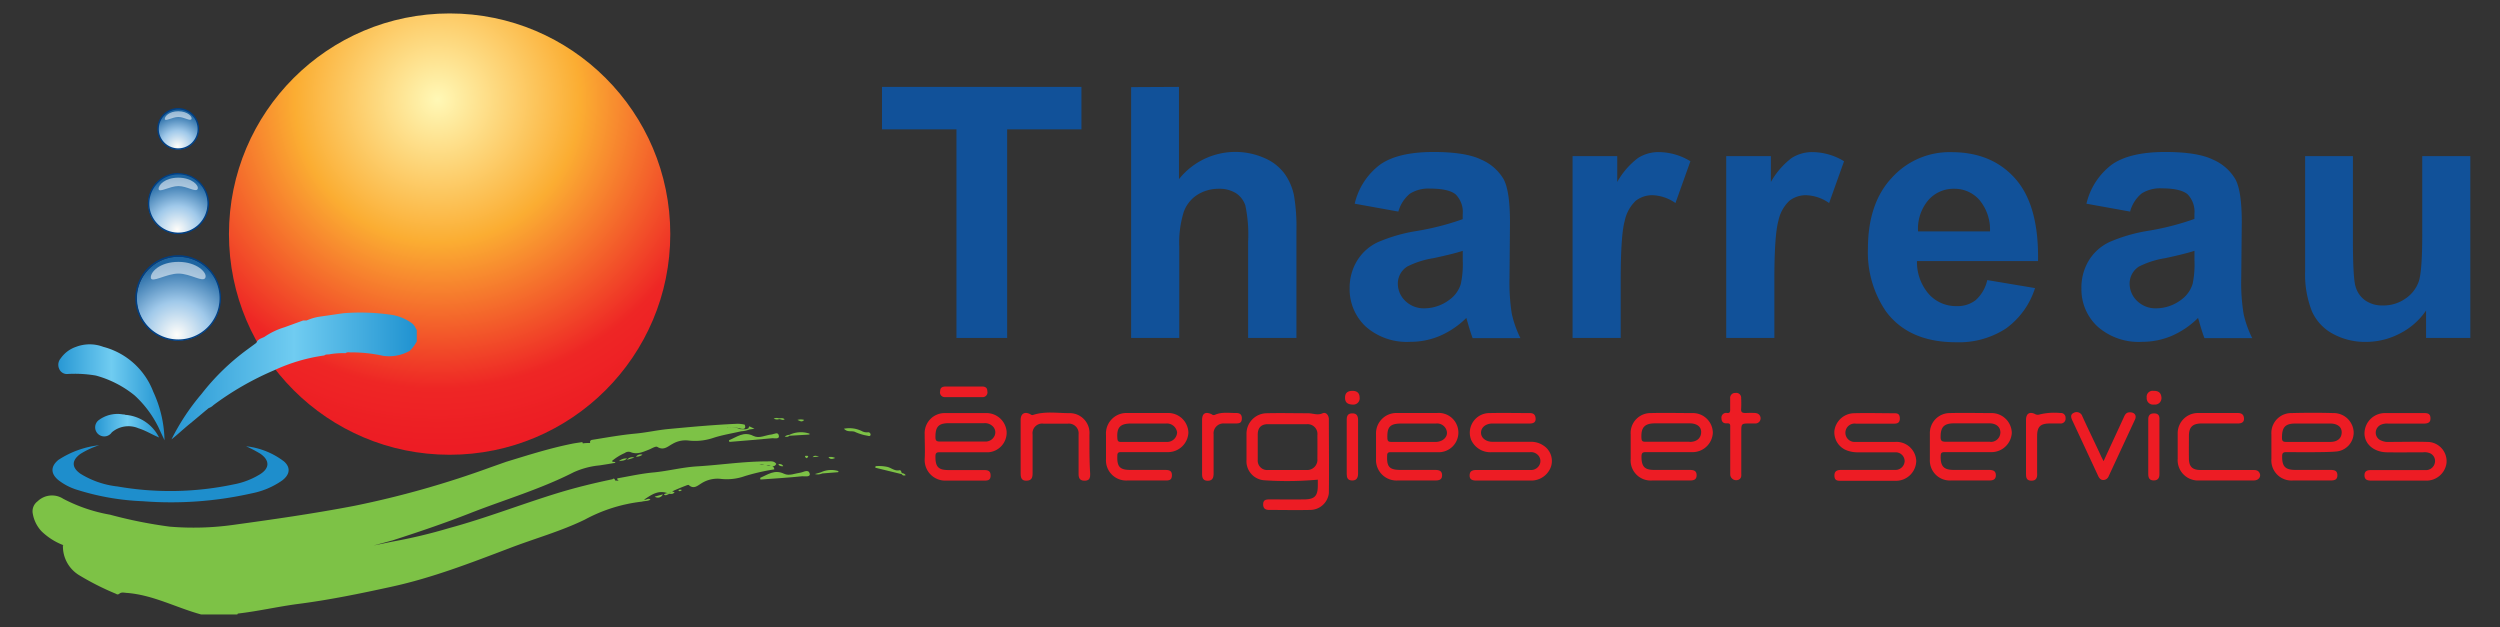 <svg xmlns="http://www.w3.org/2000/svg" xmlns:xlink="http://www.w3.org/1999/xlink" viewBox="0 0 418.63 105"><rect x="0" y="0" width="418.63" height="105" fill="#333333" stroke="none"/><defs><style>.cls-1{fill:#7dc246;}.cls-2{fill:#ed1c24;}.cls-3{fill:url(#Dégradé_sans_nom_18);}.cls-4{fill:#115199;}.cls-5{fill:url(#Dégradé_sans_nom_46);}.cls-6{fill:#003f84;}.cls-7{fill:#1e8ecc;}.cls-8{fill:url(#Dégradé_sans_nom_33);}.cls-9{fill:url(#Dégradé_sans_nom_33-2);}.cls-10{fill:url(#Dégradé_sans_nom_33-3);}.cls-11{fill:#fff;opacity:0.55;}.cls-12{fill:url(#Dégradé_sans_nom_46-2);}.cls-13{fill:url(#Dégradé_sans_nom_46-3);}</style><radialGradient id="Dégradé_sans_nom_18" cx="73.27" cy="16.7" r="58.36" gradientUnits="userSpaceOnUse"><stop offset="0" stop-color="#fff8b6"/><stop offset="0.41" stop-color="#fbad32"/><stop offset="0.83" stop-color="#ee2625"/><stop offset="1" stop-color="#ed1c24"/></radialGradient><radialGradient id="Dégradé_sans_nom_46" cx="29.62" cy="56.06" r="12.16" gradientUnits="userSpaceOnUse"><stop offset="0" stop-color="#fffdf9"/><stop offset="0.46" stop-color="#a0c9ea"/><stop offset="1" stop-color="#1e65a1"/></radialGradient><linearGradient id="Dégradé_sans_nom_33" x1="16.06" y1="71.32" x2="26.65" y2="71.32" gradientUnits="userSpaceOnUse"><stop offset="0" stop-color="#2898d4"/><stop offset="0.5" stop-color="#70ccf1"/><stop offset="1" stop-color="#1f92d0"/></linearGradient><linearGradient id="Dégradé_sans_nom_33-2" x1="28.69" y1="62.89" x2="69.81" y2="62.89" xlink:href="#Dégradé_sans_nom_33"/><linearGradient id="Dégradé_sans_nom_33-3" x1="9.76" y1="65.68" x2="27.56" y2="65.68" xlink:href="#Dégradé_sans_nom_33"/><radialGradient id="Dégradé_sans_nom_46-2" cx="29.68" cy="38.45" r="8.63" xlink:href="#Dégradé_sans_nom_46"/><radialGradient id="Dégradé_sans_nom_46-3" cx="29.73" cy="24.54" r="5.83" xlink:href="#Dégradé_sans_nom_46"/></defs><g id="Calque_3" data-name="Calque 3"><path class="cls-1" d="M105,76.77a1.84,1.84,0,0,0-1.36.45C104.08,77.12,104.55,77.22,105,76.77Z"/><path class="cls-1" d="M111,82.78l-1.37.38A.92.92,0,0,0,111,82.78Z"/><path class="cls-1" d="M107.58,76.14a1,1,0,0,0-1.09.33A1.65,1.65,0,0,0,107.58,76.14Z"/><path class="cls-1" d="M105,77l1.22-.37A1.07,1.07,0,0,0,105,77Z"/><path class="cls-1" d="M113.6,82.2a.47.47,0,0,0,.58-.16C113.94,82,113.74,81.9,113.6,82.2Z"/><path class="cls-1" d="M112.17,82.58a1.59,1.59,0,0,0-1,.19c.35.39.65-.08,1-.06s.63,0,.8-.34C112.69,82.39,112.37,82.27,112.17,82.58Z"/><path class="cls-1" d="M122.07,73.71l.06.29c2.4-.2,4.8-.39,7.2-.62.39,0,1.16.17,1.1-.36-.09-.82-.81-.3-1.27-.26-1,.1-2,.72-3,.24C124.54,72.16,123.39,73.2,122.07,73.71Z"/><path class="cls-1" d="M134.07,79.14c-.93.12-1.91.61-2.78.19-1.61-.77-2.76.17-4,.69l.05.28c2.33-.17,4.66-.31,7-.55.43,0,1.35.17,1.26-.4C135.39,78.47,134.56,79.07,134.07,79.14Z"/><path class="cls-1" d="M145.32,72.39a1.77,1.77,0,0,1-1-.2,4.73,4.73,0,0,0-3-.4c.64.69,1.36.25,1.93.57a8.15,8.15,0,0,0,2,.6c.19.05.51.16.53-.19A.39.39,0,0,0,145.32,72.39Z"/><path class="cls-1" d="M135.48,72.59a4.52,4.52,0,0,0-3.31.23,1.27,1.27,0,0,0-.76.29c.31.06.55.08.75-.14l3.33-.2s0,0,.07-.06S135.55,72.63,135.48,72.59Z"/><path class="cls-1" d="M137.46,79.09l-1,.29a1.82,1.82,0,0,0,1.22-.1h0l2.67-.21s0,0,.05-.07a.13.13,0,0,0-.06-.13A4,4,0,0,0,137.46,79.09Z"/><path class="cls-1" d="M139.85,76.69a1.69,1.69,0,0,0-1.12-.14C139,76.94,139.34,76.92,139.85,76.69Z"/><path class="cls-1" d="M134.66,70.32a1.92,1.92,0,0,0-1.14,0C134,70.48,134.22,70.77,134.66,70.32Z"/><path class="cls-1" d="M151,79.24c-.05-.23-.16-.55-.38-.5-.79.18-1.34-.38-2-.55a6.77,6.77,0,0,0-2-.13l-.05.26L151,79.4c.16.27.4.26.66.17A.77.77,0,0,0,151,79.24Z"/><path class="cls-1" d="M135.35,76.38a.65.65,0,0,0-.26-.06c-.17,0-.44,0-.19.28S135.25,76.58,135.35,76.38Z"/><path class="cls-1" d="M136.07,76.55l1.08-.09C136.64,76.29,136.39,76.22,136.07,76.55Z"/><path class="cls-1" d="M130.39,70.21h0c.32-.11.62.27,1,0-.36-.31-.71-.13-1-.17a1.14,1.14,0,0,0-.83.06A1.2,1.2,0,0,0,130.39,70.21Z"/><path class="cls-1" d="M130.4,77.68a.28.28,0,0,0,0,.18.89.89,0,0,0,.75.2C131,77.74,130.71,77.71,130.4,77.68Z"/><path class="cls-1" d="M129.2,78.05a.62.62,0,0,0,.78-.38c-.39-.54-1-.41-1.51-.41-4,0-7.88.61-11.82.84-2.39.15-4.72.76-7.1,1-2.07.18-4.12.64-6.17,1-.08.2.06.27.21.34-.14.1-.32,0-.47.05s-.18-.59-.55-.24c-3.09.64-6.15,1.39-9.17,2.31-6.09,1.87-12,4.19-18.19,5.87a87.51,87.51,0,0,1-9.47,2.26l-3.21.66,3.2-.86c4.37-1.41,8.72-2.88,13-4.56,5.76-2.26,11.73-4,17.25-6.81a13.49,13.49,0,0,1,4.41-1.19c.89-.13,1.77-.28,2.66-.43-.11-.31-.47,0-.56-.32a8.82,8.82,0,0,1,2.13-1.32,1.06,1.06,0,0,1,.93-.17c1.11.48,2.09,0,3.09-.39.49-.19,1.16-.64,1.44-.46,1.08.66,1.78-.12,2.54-.51a4.26,4.26,0,0,1,2.61-.57,9.54,9.54,0,0,0,4.23-.44c1.51-.49,3.1-.74,4.65-1.1a4.57,4.57,0,0,0,1.41-.31l.82-.11-.83-.4c-.11.06-.17.14-.12.27h0c-.46.33-1,.19-1.48.19-.12-.07-.29-.1-.42-.17a5.2,5.2,0,0,0-1.53-.14c-.13.05,0,0-.1,0s-.11.06-.08,0,.12,0,.17,0a6.55,6.55,0,0,1,2.11.23c.66.14.87-.12.64-.67a5.67,5.67,0,0,0-1.15-.15c-3.84.16-7.67.51-11.5.87-1.91.17-3.79.61-5.68.78-2.46.23-4.88.67-7.31,1.06-.14.07-.27.15-.25.34a.32.32,0,0,1,0,.09s0,.08,0,.08c-.41,0-.81,0-1.22.07a.47.47,0,0,0-.09-.22c-.61.1-1.23.17-1.83.3-3.71.75-7.3,1.9-10.91,3l-2.58.91a158.34,158.34,0,0,1-22.83,6.46c-6.72,1.29-13.49,2.26-20.27,3.19a47.9,47.9,0,0,1-10.64.3,76,76,0,0,1-10-2,26.92,26.92,0,0,1-7.84-2.66,3.46,3.46,0,0,0-4.3.41,2.08,2.08,0,0,0-.84,1.89,5.73,5.73,0,0,0,1.49,3.13,10.71,10.71,0,0,0,3.59,2.3h0a.41.41,0,0,1,.22.06.9.9,0,0,1-.22-.06,5.66,5.66,0,0,0,2.62,5,45.11,45.11,0,0,0,6.28,3.18.41.41,0,0,0,.52,0c.36-.33.8-.19,1.22-.16,4.42.32,8.31,2.47,12.49,3.61h6.07s.07-.14.11-.15c3.37-.39,6.68-1.16,10-1.6,5.31-.68,10.54-1.76,15.75-2.9,6.79-1.48,13.28-4,19.75-6.46,4.2-1.61,8.56-2.81,12.6-4.78a26.25,26.25,0,0,1,9.54-3c.47-.14,1-.05,1.42-.34-.3-.36-.73.14-1.05,0l.18-.12c1.09-.72,2.16-1.46,3.61-1a1.19,1.19,0,0,0,1.15-.38c.66-.28,1.32-.56,2-.82.18-.07.47-.19.54-.12.82.76,1.49.09,2.09-.27a5,5,0,0,1,3.35-.75,9,9,0,0,0,3.93-.47,35,35,0,0,1,4.94-1.13A.53.53,0,0,0,129.2,78.05Zm-2-.26.16,0c.2,0,.4,0,.6.06A2.47,2.47,0,0,1,127.16,77.79Zm1.16.13c.23,0,.47,0,.7.09h0A1.75,1.75,0,0,1,128.32,77.92Z"/><path class="cls-2" d="M406.41,74c-2.11-.06-4.23,0-6.35,0a2.62,2.62,0,0,1-1.24-.2,1.43,1.43,0,0,1-1-1.34,1.48,1.48,0,0,1,1-1.39,2.57,2.57,0,0,1,1.06-.14h6c.62,0,1.13-.14,1.11-.9s-.46-.86-1.07-.86c-2.18,0-4.36,0-6.55,0a3.42,3.42,0,0,0-3.43,3.4c0,1.81,1.6,3.14,3.76,3.17s4,0,6.06,0a2.26,2.26,0,0,1,1.15.16,1.41,1.41,0,0,1,.81,1.61,1.52,1.52,0,0,1-1.67,1.2h-8.9c-.63,0-1.22.07-1.21.9s.62.87,1.24.87c1.46,0,2.93,0,4.4,0s3.06,0,4.59,0a3.39,3.39,0,0,0,3.5-2.91A3.23,3.23,0,0,0,406.41,74Z"/><path class="cls-2" d="M258.56,74.68a3.7,3.7,0,0,0-2.29-.7q-3.18,0-6.35,0c-1.12,0-1.92-.66-1.92-1.52s.75-1.52,1.88-1.54h6.26c.6,0,1.05-.18,1-.86s-.4-.89-1-.89c-2.22,0-4.44-.05-6.65,0a3.29,3.29,0,0,0-3.15,4.47,3.52,3.52,0,0,0,3.47,2.08c2.12,0,4.24,0,6.36,0a1.62,1.62,0,0,1,1.47.6,1.41,1.41,0,0,1,.13,1.56,1.59,1.59,0,0,1-1.55.82h-9c-.63,0-1.12.16-1.13.9s.52.87,1.13.87c1.53,0,3.07,0,4.6,0h2.34c.79,0,1.57,0,2.35,0a3.5,3.5,0,0,0,3.2-2.31A3.07,3.07,0,0,0,258.56,74.68Z"/><path class="cls-2" d="M317.33,74c-1.63,0-3.26,0-4.89,0-.59,0-1.18,0-1.76,0a1.54,1.54,0,1,1,.09-3.06c.56,0,1.11,0,1.67,0h4.79c.58,0,.91-.23.9-.88s-.29-.86-.83-.86c-2.34,0-4.69-.07-7,0a3.39,3.39,0,0,0-3.12,2.89,3.22,3.22,0,0,0,2.25,3.39,5,5,0,0,0,1.72.26c2.09,0,4.18,0,6.26,0a1.5,1.5,0,0,1,1.53,1.45,1.54,1.54,0,0,1-1.5,1.5c-.23,0-.46,0-.69,0h-8.41c-.66,0-1.19.14-1.16,1s.59.82,1.18.82h9a3.4,3.4,0,0,0,3.52-3.31A3.32,3.32,0,0,0,317.33,74Z"/><path class="cls-2" d="M182.43,72.75A3.32,3.32,0,0,0,179,69.18c-2,0-4-.35-6,.3-.27.09-.41-.1-.61-.19-.87-.37-1.46,0-1.48,1,0,1.5,0,3,0,4.5s0,2.93,0,4.4c0,.72.09,1.33,1,1.3s1-.61,1-1.29q0-3.23,0-6.45a1.61,1.61,0,0,1,1.8-1.81c1.37,0,2.74,0,4.11,0a1.64,1.64,0,0,1,1.79,1.83q0,3.27,0,6.55c0,.66.15,1.17,1,1.17s.95-.48.94-1.16C182.41,77.11,182.43,74.93,182.43,72.75Z"/><path class="cls-2" d="M377.18,78.7h-8.7c-1.34,0-1.92-.55-1.94-1.88s0-2.54,0-3.81c0-1.51.62-2.1,2.16-2.1h6.06c.62,0,1.05-.23,1-.88s-.44-.88-1.07-.87c-2.21,0-4.43,0-6.64,0a3.39,3.39,0,0,0-3.39,3.54c0,1.37,0,2.73,0,4.1a3.41,3.41,0,0,0,3.67,3.65c1.43,0,2.87,0,4.3,0,1.6,0,3.19,0,4.79,0,.86,0,1.31-.74.88-1.36C378.05,78.7,377.61,78.7,377.18,78.7Z"/><path class="cls-2" d="M356.59,69.05c-.6,0-.8.47-1,.93-1.09,2.38-2.2,4.75-3.34,7.24-.21-.4-.36-.68-.5-1-1-2.17-2.07-4.34-3.06-6.52a1,1,0,0,0-1.43-.57c-.64.28-.46.83-.22,1.33q2.14,4.59,4.28,9.19c.19.42.43.74.92.73a1,1,0,0,0,.88-.68q2.2-4.73,4.39-9.45C357.84,69.54,357.39,69,356.59,69.05Z"/><path class="cls-2" d="M294,69.16a15.32,15.32,0,0,0-1.66,0c-.58,0-.84-.1-.78-.73a17.22,17.22,0,0,0,0-1.76.81.81,0,0,0-.94-.87.83.83,0,0,0-.9.93c0,.61,0,1.23,0,1.85,0,.38-.05.62-.51.58a.78.78,0,0,0-.95.84c0,.59.29.93.89.89s.58.21.58.64c0,1.33,0,2.67,0,4s0,2.6,0,3.9a1,1,0,0,0,1.48.86c.46-.27.37-.73.37-1.13,0-2.25,0-4.49,0-6.74,0-1.51,0-1.51,1.46-1.51l1,0a.87.87,0,0,0,0-1.73Z"/><path class="cls-2" d="M206.92,69.16c-1.17,0-2.36-.2-3.48.3-.25.12-.41,0-.62-.13-1-.43-1.52-.09-1.53,1,0,1.49,0,3,0,4.49s0,3,0,4.5c0,.67.14,1.17.93,1.18s1-.48,1-1.21q0-3.27,0-6.55A1.66,1.66,0,0,1,205,70.91c.65,0,1.3,0,1.95,0s1-.13,1-.86S207.51,69.14,206.92,69.16Z"/><path class="cls-2" d="M345,69.16a10.23,10.23,0,0,0-3.49.25.93.93,0,0,1-.8-.11c-.9-.4-1.44,0-1.45,1,0,1.5,0,3,0,4.5s0,2.93,0,4.4c0,.67,0,1.28.91,1.29s1-.67.95-1.34V73.05c0-1.61.54-2.14,2.19-2.14h1.66a.8.8,0,0,0,.91-.9A.78.78,0,0,0,345,69.16Z"/><path class="cls-2" d="M226.43,69.22c-.72,0-.92.4-.92,1.07,0,3,0,6,0,9.07,0,.66.17,1.08.9,1.1s1-.45,1-1.13c0-1.5,0-3,0-4.49h0c0-1.53,0-3.06,0-4.58C227.39,69.6,227.15,69.2,226.43,69.22Z"/><path class="cls-2" d="M360.73,69.22c-.71,0-1,.32-1,1,0,3.06,0,6.11,0,9.17,0,.65.22,1.07.94,1.06s.94-.45.93-1.09V74.79h0c0-1.49,0-3,0-4.48C361.65,69.67,361.47,69.23,360.73,69.22Z"/><path class="cls-2" d="M158.21,66.5q3.14,0,6.27,0a.8.8,0,0,0,.85-1c0-.6-.38-.78-.9-.78h-3c-1,0-2,0-3,0-.57,0-1,.14-1,.78A.79.79,0,0,0,158.21,66.5Z"/><path class="cls-2" d="M226.48,65.45c-.74,0-1.25.28-1.25,1.14s.48,1.14,1.34,1.16a1.05,1.05,0,0,0,1.1-1.2C227.66,65.76,227.17,65.45,226.48,65.45Z"/><path class="cls-2" d="M360.62,65.45a1,1,0,0,0-1.15,1.14,1.07,1.07,0,0,0,1.25,1.15,1.08,1.08,0,0,0,1.22-1.15C361.89,65.71,361.35,65.43,360.62,65.45Z"/><path class="cls-2" d="M221.48,69.2c-.86.4-1.62,0-2.42,0-2.35,0-4.69-.06-7,0a3.42,3.42,0,0,0-3.33,3.5V77a3.19,3.19,0,0,0,2.94,3.42,56.11,56.11,0,0,0,9-.1v.94c0,1.84-.53,2.36-2.38,2.37s-3.85,0-5.77,0c-.6,0-1,.12-1,.83s.4.93,1,.93c2.28,0,4.57.05,6.84,0a3.17,3.17,0,0,0,3.16-2.8c.06-4.17,0-8.34,0-12.51C222.42,69.34,221.92,69,221.48,69.2Zm-.88,7.62a1.72,1.72,0,0,1-1.88,1.88c-1,0-2.08,0-3.13,0s-2.15,0-3.22,0A1.58,1.58,0,0,1,210.61,77q0-2.1,0-4.2c0-1.13.53-1.74,1.63-1.77,2.22,0,4.43,0,6.65,0a1.64,1.64,0,0,1,1.71,1.84C220.61,74.15,220.61,75.49,220.6,76.82Z"/><path class="cls-2" d="M240.65,69.16c-2.22,0-4.44,0-6.66,0a3.41,3.41,0,0,0-3.57,3.57q0,2.05,0,4.11A3.43,3.43,0,0,0,234,80.46c2.08,0,4.17,0,6.26,0,.64,0,1.23-.08,1.22-.88s-.59-.89-1.24-.89h-5.67c-1.91,0-2.37-.51-2.29-2.38,0-.48.18-.6.63-.59,1.3,0,2.61,0,3.91,0h0c1.31,0,2.61,0,3.91,0a3.29,3.29,0,1,0-.12-6.56ZM240.52,74c-1.3,0-2.6,0-3.91,0s-2.41,0-3.61,0c-.5,0-.66-.13-.68-.65-.06-1.89.45-2.43,2.38-2.43h5.76a1.66,1.66,0,0,1,1.79,1.22C242.51,73.06,241.72,73.93,240.52,74Z"/><path class="cls-2" d="M195.44,69.16c-2.22,0-4.43,0-6.65,0a3.43,3.43,0,0,0-3.59,3.63c0,1.37,0,2.73,0,4.1a3.38,3.38,0,0,0,3.54,3.57c2.11,0,4.23,0,6.35,0,.59,0,1.13,0,1.15-.84s-.51-.93-1.17-.93h-5.76c-1.8,0-2.28-.53-2.21-2.36,0-.46.14-.63.61-.62,1.3,0,2.6,0,3.91,0h3.9A3.42,3.42,0,0,0,199,72.44,3.38,3.38,0,0,0,195.44,69.16ZM195.32,74c-2.54,0-5.08,0-7.62,0-.41,0-.55-.12-.59-.55-.15-1.85.44-2.53,2.28-2.53h5.86a1.72,1.72,0,0,1,1.86,1.5A1.67,1.67,0,0,1,195.32,74Z"/><path class="cls-2" d="M390.72,69.17c-2.34-.07-4.7-.06-7,0a3.33,3.33,0,0,0-3.37,3.54v4.11a3.37,3.37,0,0,0,3.57,3.64c2.08,0,4.17,0,6.26,0,.64,0,1.23-.06,1.22-.89s-.59-.88-1.23-.88h-5.77c-1.74,0-2.27-.58-2.25-2.29,0-.6.24-.7.76-.69,1.27,0,6.76.06,8.21-.1a3.18,3.18,0,0,0,3-3.37A3.35,3.35,0,0,0,390.72,69.17ZM390.2,74h-3.62c-1.24,0-2.48,0-3.72,0-.53,0-.74-.11-.74-.69,0-1.77.53-2.39,2.28-2.39h5.77c1.26,0,2,.59,1.95,1.56S391.35,74,390.2,74Z"/><path class="cls-2" d="M283.36,69.17c-2.31,0-4.63-.06-6.94,0a3.33,3.33,0,0,0-3.36,3.55c0,1.37,0,2.73,0,4.1a3.36,3.36,0,0,0,3.56,3.64c2.09,0,4.17,0,6.26,0,.63,0,1.22-.06,1.22-.89s-.61-.88-1.24-.88H277c-1.61,0-2.12-.56-2.13-2.2,0-.59.14-.8.76-.78,1.27,0,2.54,0,3.81,0h0c1.27,0,2.55,0,3.82,0a3.41,3.41,0,0,0,3.56-3.27A3.35,3.35,0,0,0,283.36,69.17Zm-.43,4.8c-1.21,0-2.41,0-3.62,0s-2.54,0-3.82,0c-.45,0-.6-.13-.63-.6-.09-1.79.52-2.48,2.29-2.48h5.77c1.26,0,2,.59,1.94,1.56S284.08,74,282.93,74Z"/><path class="cls-2" d="M165.17,69.17c-2.32,0-4.63,0-6.95,0a3.35,3.35,0,0,0-3.38,3.53c0,1.4.08,2.81,0,4.2a3.44,3.44,0,0,0,3.54,3.58q3.18,0,6.36,0c.59,0,1.14,0,1.14-.85s-.54-.92-1.19-.92H158.8c-1.67,0-2.17-.55-2.16-2.26,0-.55.15-.74.72-.72,1.27,0,2.54,0,3.81,0h4a2.6,2.6,0,0,0,.39,0,3.29,3.29,0,0,0,3-3.48A3.39,3.39,0,0,0,165.17,69.17ZM166.53,73a1.66,1.66,0,0,1-1.59.94c-1.3,0-2.6,0-3.9,0s-2.41,0-3.61,0c-.57,0-.79-.11-.79-.74,0-1.77.52-2.34,2.31-2.34,2,0,3.9,0,5.85,0a1.87,1.87,0,0,1,1.49.58A1.4,1.4,0,0,1,166.53,73Z"/><path class="cls-2" d="M333.46,69.17c-2.31,0-4.63-.06-6.95,0a3.34,3.34,0,0,0-3.35,3.46c0,1.43,0,2.87,0,4.3a3.35,3.35,0,0,0,3.48,3.53c2.15,0,4.31,0,6.46,0,.63,0,1.12-.16,1.11-.9s-.53-.87-1.15-.87h-5.87c-1.71,0-2.26-.61-2.22-2.31,0-.52.16-.68.67-.67,1.27,0,2.54,0,3.81,0h0c1.31,0,2.62,0,3.92,0a3.42,3.42,0,0,0,3.51-3.23A3.39,3.39,0,0,0,333.46,69.17Zm-.18,4.8c-1.3,0-2.6,0-3.91,0s-2.35,0-3.52,0c-.66,0-.91-.12-.89-.84,0-1.64.6-2.24,2.25-2.24h6.06c1.05.06,1.69.63,1.7,1.51A1.61,1.61,0,0,1,333.28,74Z"/><circle class="cls-3" cx="75.29" cy="39.2" r="36.95"/><path class="cls-4" d="M160.16,56.59V21.66H147.69V14.55h33.4v7.11H168.65V56.59Z"/><path class="cls-4" d="M197.42,14.55V30a12.07,12.07,0,0,1,14.33-3.53,8.13,8.13,0,0,1,3.37,2.64,9.55,9.55,0,0,1,1.55,3.56,31.42,31.42,0,0,1,.42,6V56.59H209V40.5a23.62,23.62,0,0,0-.46-6.08A3.94,3.94,0,0,0,207,32.37a5.24,5.24,0,0,0-2.91-.76,6.66,6.66,0,0,0-3.58,1,5.65,5.65,0,0,0-2.31,2.94,17.46,17.46,0,0,0-.73,5.8V56.59h-8.06v-42Z"/><path class="cls-4" d="M234.16,35.43l-7.31-1.32a11.4,11.4,0,0,1,4.24-6.54q3-2.12,8.95-2.12c3.59,0,6.27.43,8,1.28A8,8,0,0,1,251.78,30c.71,1.3,1.07,3.71,1.07,7.21l-.08,9.4a33.52,33.52,0,0,0,.38,5.92,17.72,17.72,0,0,0,1.45,4.09h-8c-.21-.54-.47-1.33-.77-2.38-.14-.48-.23-.79-.29-1a14.54,14.54,0,0,1-4.42,3,12.6,12.6,0,0,1-5,1,10.4,10.4,0,0,1-7.42-2.55A8.54,8.54,0,0,1,226,48.27a8.68,8.68,0,0,1,1.24-4.6,8.05,8.05,0,0,1,3.45-3.1,27.14,27.14,0,0,1,6.41-1.87,44.13,44.13,0,0,0,7.83-2v-.8a4.17,4.17,0,0,0-1.15-3.32c-.76-.66-2.21-1-4.33-1a5.78,5.78,0,0,0-3.35.85A5.88,5.88,0,0,0,234.16,35.43ZM244.94,42c-1,.34-2.67.75-4.9,1.23a14.84,14.84,0,0,0-4.39,1.4,3.38,3.38,0,0,0-1.58,2.84,4,4,0,0,0,1.26,2.93,4.43,4.43,0,0,0,3.22,1.23,7,7,0,0,0,4.15-1.43,5,5,0,0,0,1.92-2.67,15.89,15.89,0,0,0,.32-3.93Z"/><path class="cls-4" d="M271.39,56.59h-8.06V26.14h7.48v4.33a13,13,0,0,1,3.46-4,6.33,6.33,0,0,1,3.48-1A10.26,10.26,0,0,1,283.06,27l-2.5,7a7.11,7.11,0,0,0-3.78-1.31,4.47,4.47,0,0,0-2.87.93A6.38,6.38,0,0,0,272.06,37q-.68,2.43-.67,10.2Z"/><path class="cls-4" d="M297.12,56.59h-8.06V26.14h7.48v4.33a13,13,0,0,1,3.46-4,6.33,6.33,0,0,1,3.48-1A10.26,10.26,0,0,1,308.79,27l-2.5,7a7.11,7.11,0,0,0-3.78-1.31,4.47,4.47,0,0,0-2.87.93A6.38,6.38,0,0,0,297.79,37q-.68,2.43-.67,10.2Z"/><path class="cls-4" d="M332.77,46.9l8,1.34A13.25,13.25,0,0,1,335.91,55a14.38,14.38,0,0,1-8.36,2.31c-5.3,0-9.21-1.73-11.76-5.19a17.49,17.49,0,0,1-3-10.5c0-5,1.32-9,4-11.85a13,13,0,0,1,10-4.29q6.79,0,10.72,4.49t3.76,13.75H321A8.16,8.16,0,0,0,323,49.26a6.1,6.1,0,0,0,4.65,2,4.92,4.92,0,0,0,3.18-1A6.32,6.32,0,0,0,332.77,46.9Zm.46-8.15a7.73,7.73,0,0,0-1.81-5.31,5.53,5.53,0,0,0-4.19-1.83,5.59,5.59,0,0,0-4.35,1.93,7.41,7.41,0,0,0-1.7,5.21Z"/><path class="cls-4" d="M356.69,35.43l-7.31-1.32a11.45,11.45,0,0,1,4.24-6.54q3-2.12,8.95-2.12,5.39,0,8,1.28A8,8,0,0,1,374.31,30c.72,1.3,1.08,3.71,1.08,7.21l-.09,9.4a32.36,32.36,0,0,0,.39,5.92,17.26,17.26,0,0,0,1.45,4.09h-8c-.22-.54-.47-1.33-.78-2.38-.13-.48-.23-.79-.29-1a14.38,14.38,0,0,1-4.41,3,12.65,12.65,0,0,1-5,1,10.37,10.37,0,0,1-7.41-2.55,8.5,8.5,0,0,1-2.71-6.46,8.68,8.68,0,0,1,1.23-4.6,8.08,8.08,0,0,1,3.46-3.1,27,27,0,0,1,6.41-1.87,44.2,44.2,0,0,0,7.82-2v-.8a4.2,4.2,0,0,0-1.14-3.32c-.77-.66-2.21-1-4.33-1a5.79,5.79,0,0,0-3.36.85A5.88,5.88,0,0,0,356.69,35.43ZM367.47,42q-1.55.51-4.9,1.23a14.84,14.84,0,0,0-4.39,1.4,3.37,3.37,0,0,0-1.57,2.84,4,4,0,0,0,1.26,2.93,4.41,4.41,0,0,0,3.21,1.23,7,7,0,0,0,4.16-1.43,5.12,5.12,0,0,0,1.92-2.67,16,16,0,0,0,.31-3.93Z"/><path class="cls-4" d="M406.25,56.59V52a11.77,11.77,0,0,1-4.37,3.84,12.25,12.25,0,0,1-5.72,1.41,11.19,11.19,0,0,1-5.51-1.35,7.93,7.93,0,0,1-3.52-3.79A16.79,16.79,0,0,1,386,45.41V26.14h8v14c0,4.28.15,6.91.45,7.87a4.25,4.25,0,0,0,1.62,2.3,5,5,0,0,0,3,.84,6.37,6.37,0,0,0,3.7-1.13,5.75,5.75,0,0,0,2.23-2.81q.62-1.68.61-8.22V26.14h8.05V56.59Z"/><path class="cls-5" d="M29.84,57a7,7,0,1,1,7.05-7A7.05,7.05,0,0,1,29.84,57Z"/><path class="cls-6" d="M29.84,43a6.92,6.92,0,1,1-6.91,6.92A6.92,6.92,0,0,1,29.84,43m0-.25A7.17,7.17,0,1,0,37,49.91a7.16,7.16,0,0,0-7.17-7.17Z"/><path class="cls-7" d="M16.62,74.55A13.93,13.93,0,0,0,13.48,76c-1.5,1.07-1.52,2.28,0,3.33a14.8,14.8,0,0,0,6.2,2.13,51.31,51.31,0,0,0,19.41-.34,12.86,12.86,0,0,0,4.51-1.74c1.56-1,1.58-2.3,0-3.4a22.56,22.56,0,0,0-2.39-1.25,12.67,12.67,0,0,1,6.36,2.55c1.12,1,1,2.19-.34,3.19a13.31,13.31,0,0,1-5.07,2.14,61.24,61.24,0,0,1-18.26,1.32,41.65,41.65,0,0,1-10.79-1.85A9.79,9.79,0,0,1,9.78,80.4c-1.33-1.1-1.31-2.31,0-3.39A15.62,15.62,0,0,1,16.62,74.55Z"/><path class="cls-8" d="M21,69.47a.83.83,0,0,0-.4-.07,5.23,5.23,0,0,0-4.13,1h0a1.52,1.52,0,1,0,2.25,2,4.29,4.29,0,0,1,4.48-.68c1.21.37,2.27,1.06,3.44,1.54A6.88,6.88,0,0,0,21,69.47Z"/><path class="cls-9" d="M69.62,55h0a2,2,0,0,0-.83-1,7.83,7.83,0,0,0-3.52-1.32,35.53,35.53,0,0,0-7.78-.23l-4.13.6a8.49,8.49,0,0,0-2,.61h0l-.58,0-3.14,1.14a12.25,12.25,0,0,0-3.36,1.61c-.49.26-1.13.37-1.35,1l-1.5,1.1A38.64,38.64,0,0,0,33.72,66a37.46,37.46,0,0,0-5,7.57c1.06-.84,2-1.74,3.06-2.6s2.1-1.76,3.16-2.63a2.1,2.1,0,0,0,.81-.51A49.45,49.45,0,0,1,45.91,62a29.66,29.66,0,0,1,8.4-2.48c.29-.25.68-.11,1-.22a13.82,13.82,0,0,1,2.57-.16c.25-.22.56-.13.84-.13a24.05,24.05,0,0,1,5.42.57,7,7,0,0,0,4.48-.84,6.36,6.36,0,0,0,1.17-1.57c0-.64,0-1.27,0-1.9Z"/><path class="cls-10" d="M25.66,65.59h0a12.26,12.26,0,0,0-8.37-7.51,6.4,6.4,0,0,0-4.56,0A5.14,5.14,0,0,0,10.17,60a1.65,1.65,0,0,0-.23,1.83,1.39,1.39,0,0,0,1.46.79,20.75,20.75,0,0,1,4.66.27h0a17.59,17.59,0,0,1,6.49,3.33,18,18,0,0,1,4,5.36c.32.72.67,1.43,1,2.15A20.13,20.13,0,0,0,25.66,65.59Z"/><path class="cls-11" d="M29.88,43.85c-3.15,0-4.72,1.74-4.62,2.67s2.61-.71,4.62-.71,4.11,1.53,4.5.71S33,43.85,29.88,43.85Z"/><circle class="cls-12" cx="29.84" cy="34.08" r="5"/><path class="cls-6" d="M29.84,29.21A4.87,4.87,0,1,1,25,34.08a4.88,4.88,0,0,1,4.87-4.87m0-.25A5.12,5.12,0,1,0,35,34.08,5.12,5.12,0,0,0,29.84,29Z"/><path class="cls-11" d="M29.87,29.75c-2.25,0-3.37,1.24-3.31,1.91s1.87-.5,3.31-.5,2.93,1.09,3.22.5S32.12,29.75,29.87,29.75Z"/><path class="cls-13" d="M29.84,25a3.37,3.37,0,1,1,3.38-3.37A3.37,3.37,0,0,1,29.84,25Z"/><path class="cls-6" d="M29.84,18.34a3.25,3.25,0,1,1-3.25,3.25,3.26,3.26,0,0,1,3.25-3.25m0-.25a3.5,3.5,0,1,0,3.5,3.5,3.5,3.5,0,0,0-3.5-3.5Z"/><path class="cls-11" d="M29.86,18.63c-1.53,0-2.3.85-2.26,1.31s1.28-.35,2.26-.35,2,.75,2.2.35S31.4,18.63,29.86,18.63Z"/></g></svg>